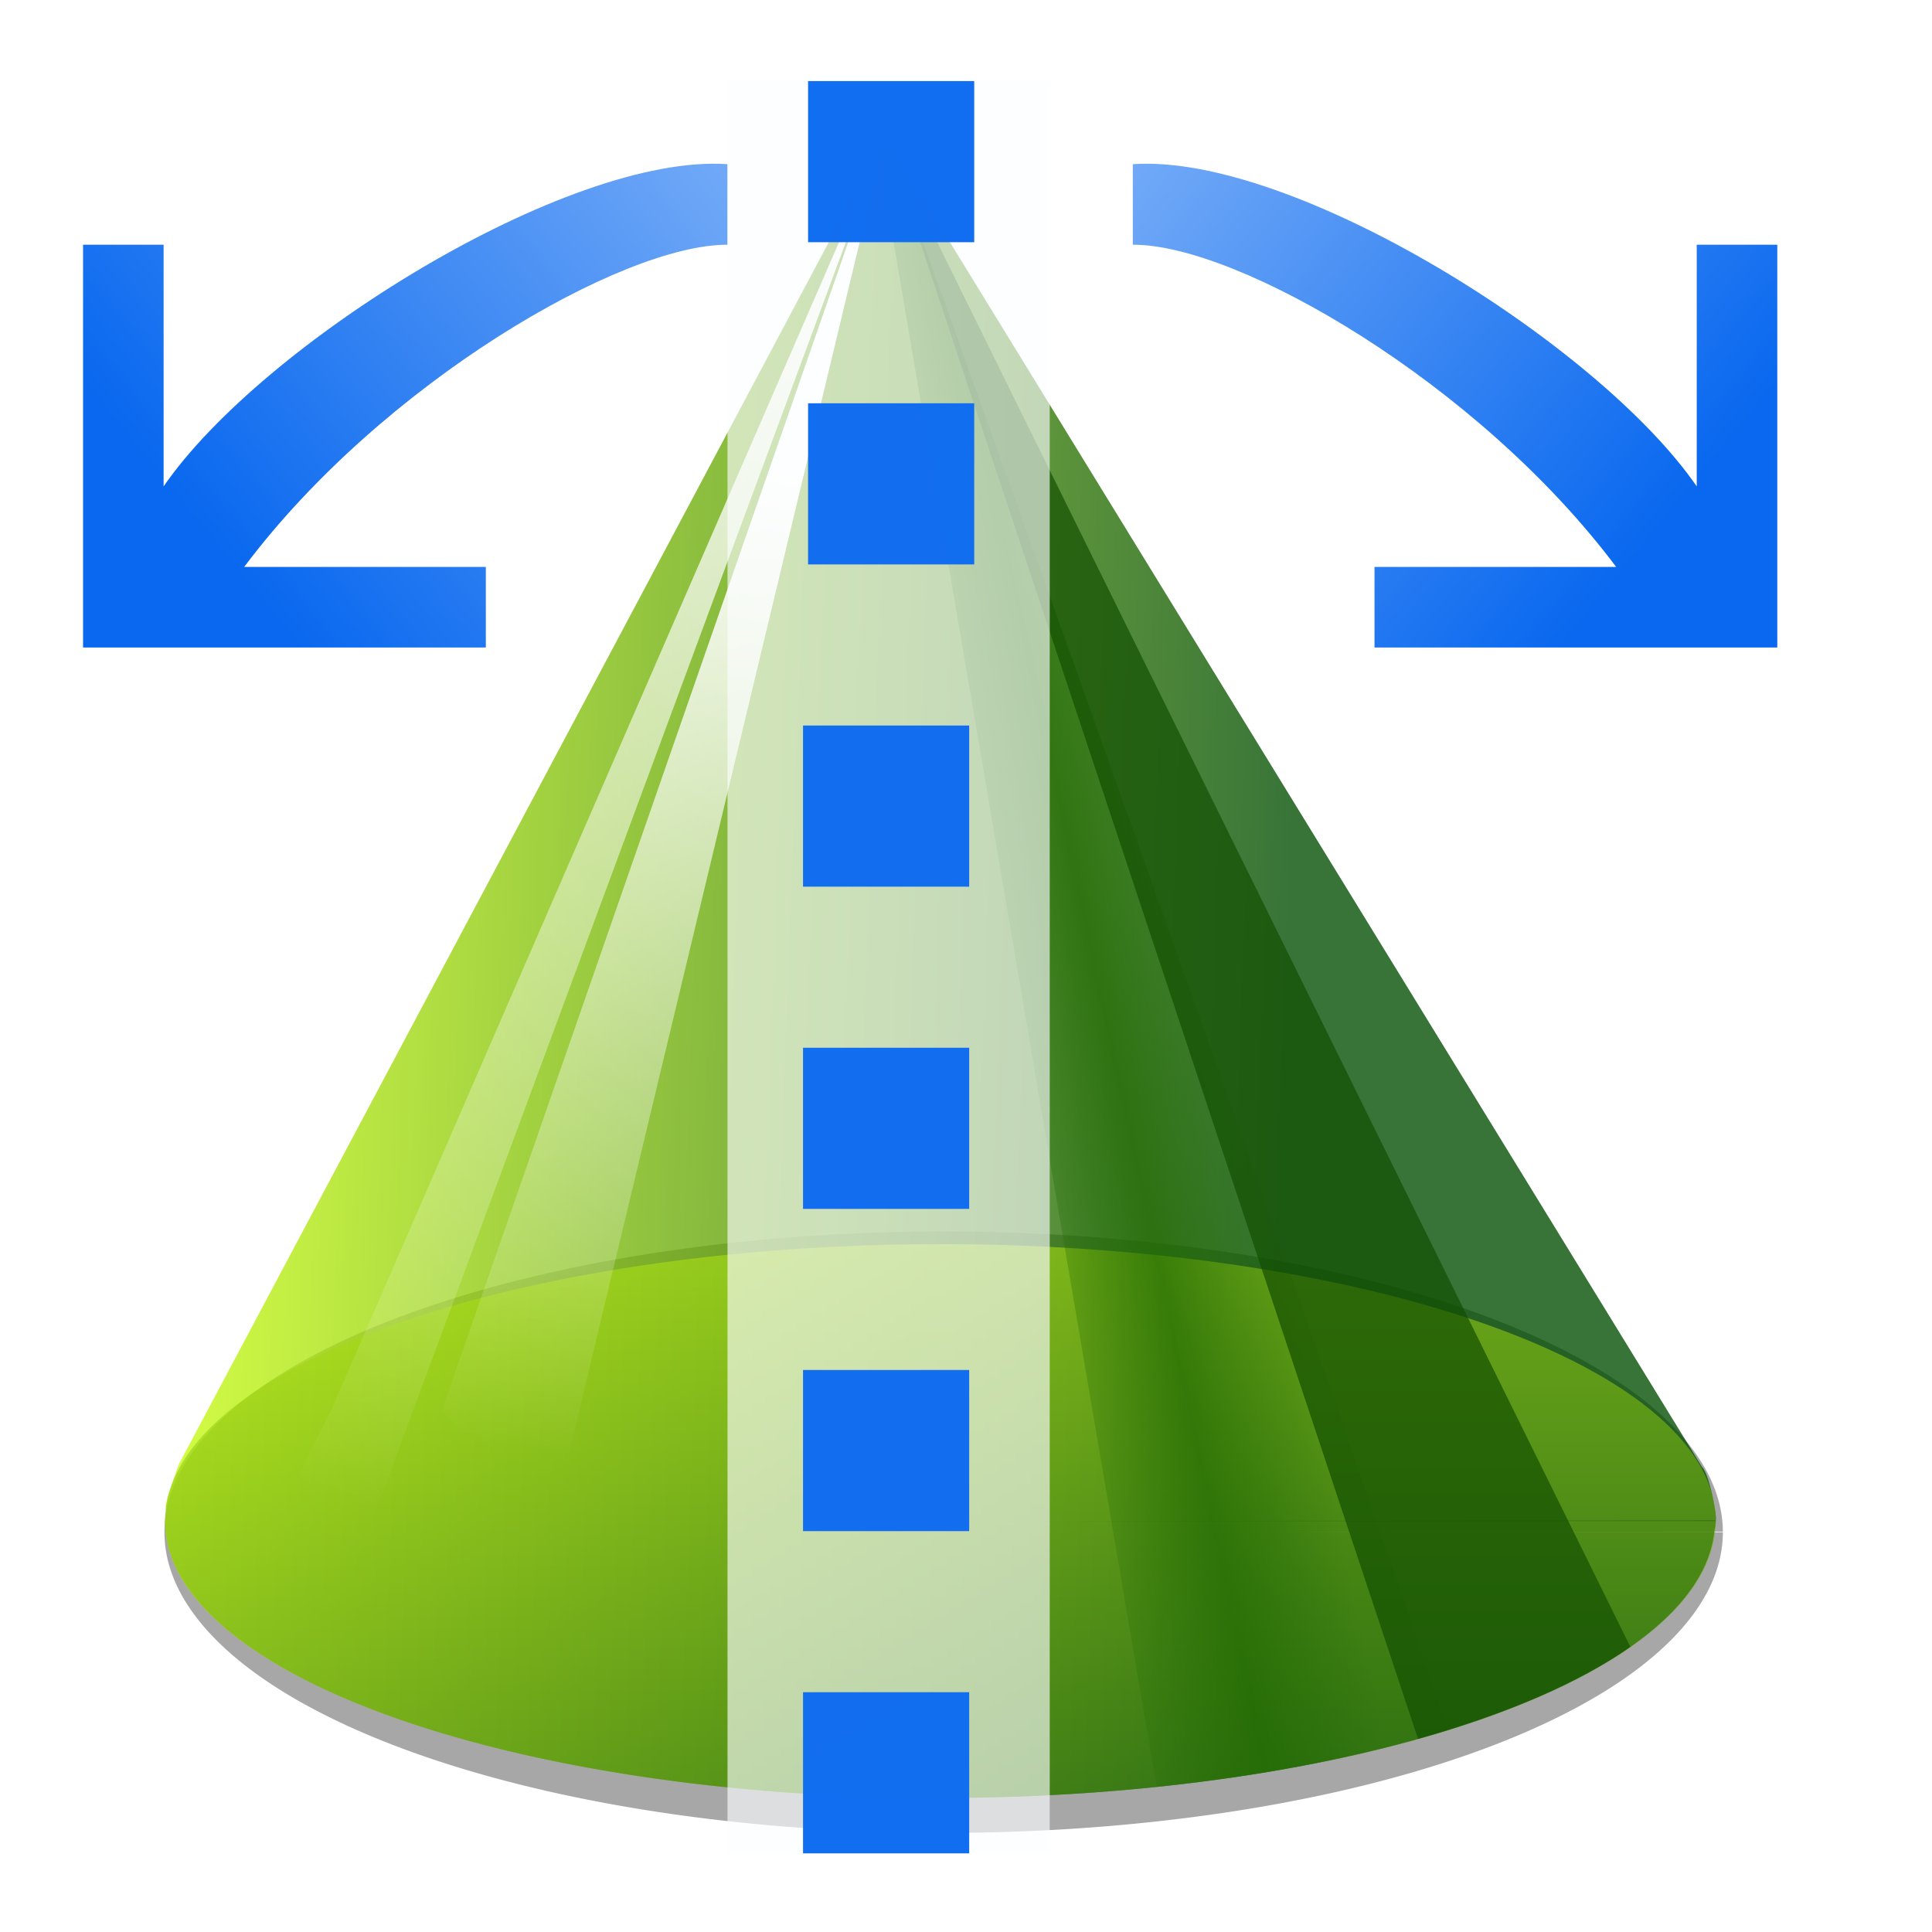 <svg height="24" width="24" xmlns="http://www.w3.org/2000/svg" xmlns:xlink="http://www.w3.org/1999/xlink"><linearGradient id="a"><stop offset="0" stop-color="#cbff10"/><stop offset="1" stop-color="#004d00"/></linearGradient><linearGradient id="b"><stop offset="0" stop-color="#fff"/><stop offset="1" stop-color="#fff" stop-opacity="0"/></linearGradient><linearGradient id="c" gradientTransform="matrix(1 0 0 1.667 0 -2.667)" gradientUnits="userSpaceOnUse" x1="64" x2="64" xlink:href="#a" y1="48" y2="88"/><linearGradient id="d" gradientUnits="userSpaceOnUse" x1="60" x2="24" xlink:href="#b" y1="8" y2="104"/><linearGradient id="e" gradientUnits="userSpaceOnUse" x1="52" x2="40" xlink:href="#b" y1="28" y2="100"/><linearGradient id="f" gradientUnits="userSpaceOnUse" x1="66.51" x2="83.854" y1="65.865" y2="62.174"><stop offset="0" stop-color="#206902" stop-opacity=".195"/><stop offset=".5" stop-color="#206902" stop-opacity=".992"/><stop offset="1" stop-color="#206902" stop-opacity=".169"/></linearGradient><filter id="g" color-interpolation-filters="sRGB" height="1.142" width="1.295" x="-.148" y="-.071"><feGaussianBlur stdDeviation="3.2"/></filter><linearGradient id="h" gradientUnits="userSpaceOnUse" x1="8" x2="89.013" xlink:href="#a" y1="64" y2="67"/><clipPath id="i"><path d="m60 4-51.002 95.902c-.454 1.326-1.113 2.943-.902 3.328.004.003.008.005.012.008-.05.26-.086.52-.107.781.03 11.042 25.11 19.986 56.027 19.98 30.15-.017 54.849-8.557 55.877-19.318.059-.226.096-.453.096-.682l-.014-.023h.014c.001-.003-.001-.012 0-.016.042-.164-.025-.665-.129-1.232-.015-.089-.031-.177-.049-.266-.197-.967-.509-2.06-.812-2.363z"/></clipPath><filter id="j" color-interpolation-filters="sRGB" height="1.225" width="1.082" x="-.041" y="-.113"><feGaussianBlur stdDeviation="1.994"/></filter><linearGradient id="k" gradientTransform="matrix(-.767 .627 -.627 -.767 119.441 -16.091)" gradientUnits="userSpaceOnUse" x1="113.157" x2="39.268" y1="25.786" y2="25.786"><stop offset="0" stop-color="#0968ef"/><stop offset="1" stop-color="#aecffc"/></linearGradient><g transform="matrix(.172 0 0 .172 .031 1.007)"><g transform="translate(3.737)"><path d="m125 102.75a58.5 21.25 0 0 1 -58.472 21.25 58.5 21.25 0 0 1 -58.528-21.23 58.5 21.25 0 0 1 58.416-21.27 58.5 21.25 0 0 1 58.584 21.209l-58.5.041z" fill="#202020" fill-opacity=".393" filter="url(#j)" transform="matrix(.962 0 0 1.022 .263 -.205)"/><path d="m60 4-51.002 95.902c-.454 1.326-1.113 2.943-.902 3.328.004.003.008.005.012.008-.05.26-.086.52-.107.781.03 11.042 25.11 19.986 56.027 19.98 30.15-.017 54.849-8.557 55.877-19.318.059-.226.096-.453.096-.682l-.014-.023h.014c.001-.003-.001-.012 0-.016.042-.164-.025-.665-.129-1.232-.015-.089-.031-.177-.049-.266-.197-.967-.509-2.06-.812-2.363z" fill="url(#h)" fill-rule="evenodd" opacity=".78"/><path d="m120 104a56 20 0 0 1 -55.973 20 56 20 0 0 1 -56.027-19.981 56 20 0 0 1 55.92-20.019 56 20 0 0 1 56.08 19.962l-56.0.038z" fill="url(#c)" opacity=".505"/><g fill-rule="evenodd"><path d="m60 4-40 92-4 8 4 8z" fill="url(#d)"/><path d="m60 4-24 100s-8-8-8-8z" fill="url(#e)"/><path d="m60 4v4l19.613 115.193c7.851-.817 15.004-2.222 21.025-4.09-8.409-25.615-40.639-115.104-40.639-115.104z" fill="url(#f)" opacity=".709"/><path clip-path="url(#i)" d="m60 4 38.498 115.732c6.358-1.784 11.619-4.048 15.334-6.645z" fill="#134f00" filter="url(#g)" opacity=".829"/></g></g><path d="m52.773.016c-8.418-.575-17.113 3.34-25.52 8.303-3.406 2.01-6.616 4.244-9.617 6.576v-3.074a6.001 6.001 0 0 0 -6-6h-5.818a6.001 6.001 0 0 0 -6 6v29.09a6.001 6.001 0 0 0 6 6h29.09a6.001 6.001 0 0 0 6-6v-5.818a6.001 6.001 0 0 0 -6-6h-3.232c2.42-2.033 4.899-4.016 7.352-5.578 5.988-3.813 12.168-5.699 13.307-5.693a6.001 6.001 0 0 0 6.029-6v-5.818a6.001 6.001 0 0 0 -5.59-5.986z" fill="#fff" fill-opacity=".361" fill-rule="evenodd"/><path d="m5.818 40.91h29.09v-5.818h-17.454c9.978-13.307 27.318-23.309 34.909-23.272v-5.818c-11.599-.793-33.651 12.995-40.727 23.272v-17.454h-5.818z" fill="url(#k)" fill-rule="evenodd"/><path d="m52.363 0h23.272v128h-23.272z" fill="#fcfdff" fill-opacity=".645" opacity=".99"/><g fill="#116df0"><path d="m58.181 0h12v11.638h-12z" opacity=".99"/><path d="m58.181 23.272h12v11.638h-12z" opacity=".99"/><path d="m57.817 46.545h12v11.638h-12z" opacity=".99"/><path d="m57.817 69.817h12v11.638h-12z" opacity=".99"/><path d="m57.817 93.09h12v11.638h-12z" opacity=".99"/><path d="m57.817 116.362h12v11.638h-12z" opacity=".99"/></g><g fill-rule="evenodd" transform="matrix(-1 0 0 1 133.999 0)"><path d="m52.773.016c-8.418-.575-17.113 3.34-25.52 8.303-3.406 2.01-6.616 4.244-9.617 6.576v-3.074a6.001 6.001 0 0 0 -6-6h-5.818a6.001 6.001 0 0 0 -6 6v29.09a6.001 6.001 0 0 0 6 6h29.09a6.001 6.001 0 0 0 6-6v-5.818a6.001 6.001 0 0 0 -6-6h-3.232c2.42-2.033 4.899-4.016 7.352-5.578 5.988-3.813 12.168-5.699 13.307-5.693a6.001 6.001 0 0 0 6.029-6v-5.818a6.001 6.001 0 0 0 -5.59-5.986z" fill="#fff" fill-opacity=".361"/><path d="m5.818 40.91h29.09v-5.818h-17.454c9.978-13.307 27.318-23.309 34.909-23.272v-5.818c-11.599-.793-33.651 12.995-40.727 23.272v-17.454h-5.818z" fill="url(#k)"/></g></g></svg>